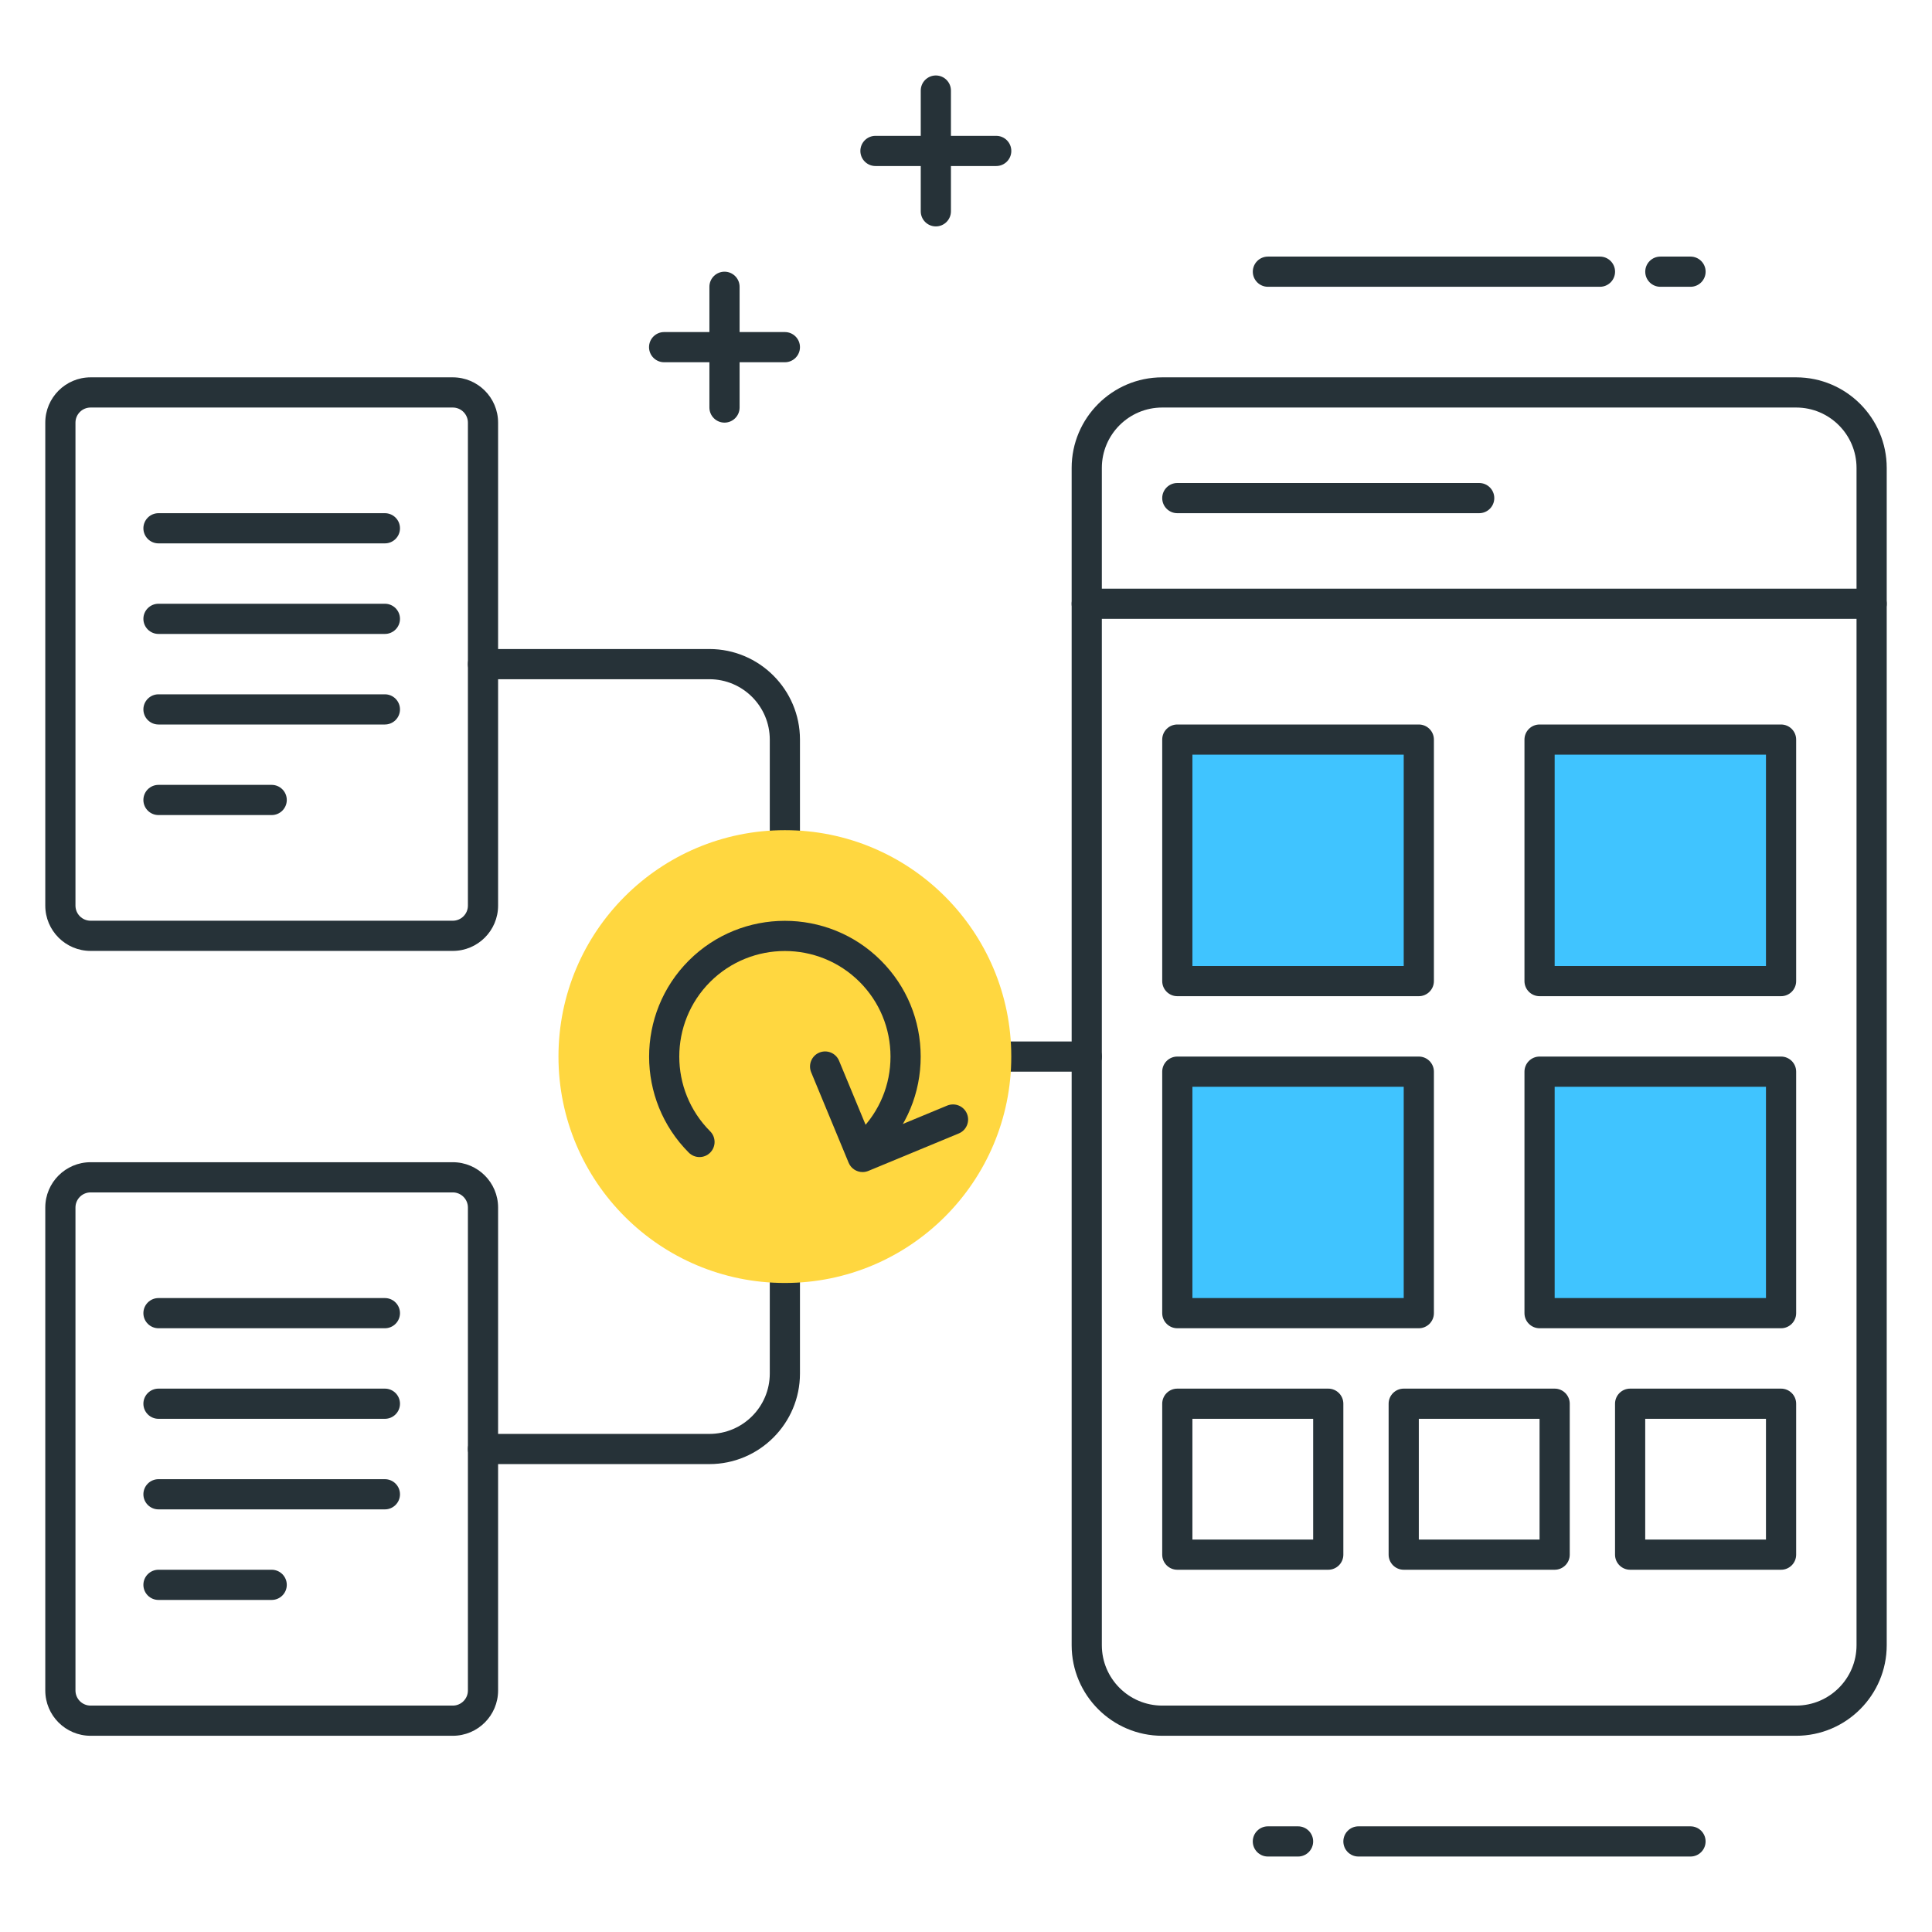 <?xml version="1.0" encoding="UTF-8"?> <!-- Generator: Adobe Illustrator 21.1.0, SVG Export Plug-In . SVG Version: 6.00 Build 0) --> <svg xmlns="http://www.w3.org/2000/svg" xmlns:xlink="http://www.w3.org/1999/xlink" version="1.1" id="Icon_Set" x="0px" y="0px" viewBox="0 0 64 64" style="enable-background:new 0 0 64 64;" xml:space="preserve"> <style type="text/css"> .st0{fill:#263238;} .st1{fill:#FFD740;} .st2{fill:#FF5252;} .st3{fill:#40C4FF;} .st4{fill:#4DB6AC;} .st5{fill:#FFFFFF;} .st6{fill:#FFD345;} </style> <g> <g> <path class="st0" d="M59.5,57.5h-21c-1.654,0-3-1.346-3-3v-39c0-1.654,1.346-3,3-3h21c1.654,0,3,1.346,3,3v39 C62.5,56.154,61.154,57.5,59.5,57.5z M38.5,13.5c-1.103,0-2,0.897-2,2v39c0,1.103,0.897,2,2,2h21c1.103,0,2-0.897,2-2v-39 c0-1.103-0.897-2-2-2H38.5z"></path> </g> <g> <path class="st0" d="M62,20.5H36c-0.276,0-0.5-0.224-0.5-0.5s0.224-0.5,0.5-0.5h26c0.276,0,0.5,0.224,0.5,0.5S62.276,20.5,62,20.5 z"></path> </g> <g> <rect x="39" y="24.5" class="st3" width="8" height="8"></rect> <path class="st0" d="M47,33h-8c-0.276,0-0.5-0.224-0.5-0.5v-8c0-0.276,0.224-0.5,0.5-0.5h8c0.276,0,0.5,0.224,0.5,0.5v8 C47.5,32.776,47.276,33,47,33z M39.5,32h7v-7h-7V32z"></path> </g> <g> <rect x="51" y="24.5" class="st3" width="8" height="8"></rect> <path class="st0" d="M59,33h-8c-0.276,0-0.5-0.224-0.5-0.5v-8c0-0.276,0.224-0.5,0.5-0.5h8c0.276,0,0.5,0.224,0.5,0.5v8 C59.5,32.776,59.276,33,59,33z M51.5,32h7v-7h-7V32z"></path> </g> <g> <rect x="39" y="35.5" class="st3" width="8" height="8"></rect> <path class="st0" d="M47,44h-8c-0.276,0-0.5-0.224-0.5-0.5v-8c0-0.276,0.224-0.5,0.5-0.5h8c0.276,0,0.5,0.224,0.5,0.5v8 C47.5,43.776,47.276,44,47,44z M39.5,43h7v-7h-7V43z"></path> </g> <g> <rect x="51" y="35.5" class="st3" width="8" height="8"></rect> <path class="st0" d="M59,44h-8c-0.276,0-0.5-0.224-0.5-0.5v-8c0-0.276,0.224-0.5,0.5-0.5h8c0.276,0,0.5,0.224,0.5,0.5v8 C59.5,43.776,59.276,44,59,44z M51.5,43h7v-7h-7V43z"></path> </g> <g> <path class="st0" d="M44,52h-5c-0.276,0-0.5-0.224-0.5-0.5v-5c0-0.276,0.224-0.5,0.5-0.5h5c0.276,0,0.5,0.224,0.5,0.5v5 C44.5,51.776,44.276,52,44,52z M39.5,51h4v-4h-4V51z"></path> </g> <g> <path class="st0" d="M59,52h-5c-0.276,0-0.5-0.224-0.5-0.5v-5c0-0.276,0.224-0.5,0.5-0.5h5c0.276,0,0.5,0.224,0.5,0.5v5 C59.5,51.776,59.276,52,59,52z M54.5,51h4v-4h-4V51z"></path> </g> <g> <path class="st0" d="M51.5,52h-5c-0.276,0-0.5-0.224-0.5-0.5v-5c0-0.276,0.224-0.5,0.5-0.5h5c0.276,0,0.5,0.224,0.5,0.5v5 C52,51.776,51.776,52,51.5,52z M47,51h4v-4h-4V51z"></path> </g> <g> <path class="st0" d="M49,17H39c-0.276,0-0.5-0.224-0.5-0.5S38.724,16,39,16h10c0.276,0,0.5,0.224,0.5,0.5S49.276,17,49,17z"></path> </g> <g> <path class="st0" d="M15,31.5H3c-0.827,0-1.5-0.673-1.5-1.5V14c0-0.827,0.673-1.5,1.5-1.5h12c0.827,0,1.5,0.673,1.5,1.5v16 C16.5,30.827,15.827,31.5,15,31.5z M3,13.5c-0.275,0-0.5,0.224-0.5,0.5v16c0,0.276,0.225,0.5,0.5,0.5h12 c0.275,0,0.5-0.224,0.5-0.5V14c0-0.276-0.225-0.5-0.5-0.5H3z"></path> </g> <g> <path class="st0" d="M12.75,18h-7.5c-0.276,0-0.5-0.224-0.5-0.5S4.974,17,5.25,17h7.5c0.276,0,0.5,0.224,0.5,0.5 S13.026,18,12.75,18z"></path> </g> <g> <path class="st0" d="M12.75,21h-7.5c-0.276,0-0.5-0.224-0.5-0.5S4.974,20,5.25,20h7.5c0.276,0,0.5,0.224,0.5,0.5 S13.026,21,12.75,21z"></path> </g> <g> <path class="st0" d="M12.75,24h-7.5c-0.276,0-0.5-0.224-0.5-0.5S4.974,23,5.25,23h7.5c0.276,0,0.5,0.224,0.5,0.5 S13.026,24,12.75,24z"></path> </g> <g> <path class="st0" d="M9,27H5.25c-0.276,0-0.5-0.224-0.5-0.5S4.974,26,5.25,26H9c0.276,0,0.5,0.224,0.5,0.5S9.276,27,9,27z"></path> </g> <g> <path class="st0" d="M15,57.5H3c-0.827,0-1.5-0.673-1.5-1.5V40c0-0.827,0.673-1.5,1.5-1.5h12c0.827,0,1.5,0.673,1.5,1.5v16 C16.5,56.827,15.827,57.5,15,57.5z M3,39.5c-0.275,0-0.5,0.224-0.5,0.5v16c0,0.276,0.225,0.5,0.5,0.5h12 c0.275,0,0.5-0.224,0.5-0.5V40c0-0.276-0.225-0.5-0.5-0.5H3z"></path> </g> <g> <path class="st0" d="M12.75,44h-7.5c-0.276,0-0.5-0.224-0.5-0.5S4.974,43,5.25,43h7.5c0.276,0,0.5,0.224,0.5,0.5 S13.026,44,12.75,44z"></path> </g> <g> <path class="st0" d="M12.75,47h-7.5c-0.276,0-0.5-0.224-0.5-0.5S4.974,46,5.25,46h7.5c0.276,0,0.5,0.224,0.5,0.5 S13.026,47,12.75,47z"></path> </g> <g> <path class="st0" d="M12.75,50h-7.5c-0.276,0-0.5-0.224-0.5-0.5S4.974,49,5.25,49h7.5c0.276,0,0.5,0.224,0.5,0.5 S13.026,50,12.75,50z"></path> </g> <g> <path class="st0" d="M9,53H5.25c-0.276,0-0.5-0.224-0.5-0.5S4.974,52,5.25,52H9c0.276,0,0.5,0.224,0.5,0.5S9.276,53,9,53z"></path> </g> <g> <path class="st0" d="M23.5,48.5H16c-0.276,0-0.5-0.224-0.5-0.5s0.224-0.5,0.5-0.5h7.5c1.103,0,2-0.897,2-2v-21 c0-1.103-0.897-2-2-2H16c-0.276,0-0.5-0.224-0.5-0.5s0.224-0.5,0.5-0.5h7.5c1.654,0,3,1.346,3,3v21 C26.5,47.154,25.154,48.5,23.5,48.5z"></path> </g> <g> <path class="st0" d="M36,35.5H26c-0.276,0-0.5-0.224-0.5-0.5s0.224-0.5,0.5-0.5h10c0.276,0,0.5,0.224,0.5,0.5S36.276,35.5,36,35.5 z"></path> </g> <g> <circle class="st1" cx="26" cy="35" r="7.5"></circle> </g> <g> <path class="st0" d="M28.829,38.329c-0.128,0-0.256-0.049-0.354-0.146c-0.195-0.195-0.195-0.512,0-0.707 c0.661-0.662,1.025-1.541,1.024-2.475c0-0.936-0.364-1.814-1.024-2.475c-1.365-1.364-3.585-1.363-4.95,0 c-1.364,1.365-1.364,3.585,0,4.95c0.195,0.195,0.195,0.512,0,0.707c-0.195,0.195-0.512,0.195-0.707,0 c-1.754-1.755-1.754-4.609,0-6.364c1.753-1.753,4.609-1.755,6.364,0c0.85,0.85,1.317,1.979,1.317,3.182 c0.001,1.202-0.467,2.332-1.317,3.183C29.085,38.28,28.957,38.329,28.829,38.329z"></path> </g> <g> <path class="st0" d="M28.574,38.826c-0.196,0-0.382-0.116-0.462-0.309l-1.241-2.996c-0.105-0.255,0.016-0.548,0.271-0.653 c0.257-0.105,0.548,0.017,0.653,0.271l1.05,2.534l2.534-1.05c0.258-0.104,0.548,0.017,0.653,0.271 c0.105,0.255-0.016,0.548-0.271,0.653l-2.996,1.241C28.703,38.813,28.638,38.826,28.574,38.826z"></path> </g> <g> <path class="st0" d="M43,61.5h-1c-0.276,0-0.5-0.224-0.5-0.5s0.224-0.5,0.5-0.5h1c0.276,0,0.5,0.224,0.5,0.5S43.276,61.5,43,61.5z "></path> </g> <g> <path class="st0" d="M56,61.5H45c-0.276,0-0.5-0.224-0.5-0.5s0.224-0.5,0.5-0.5h11c0.276,0,0.5,0.224,0.5,0.5S56.276,61.5,56,61.5 z"></path> </g> <g> <path class="st0" d="M56.001,9.5h-1c-0.276,0-0.5-0.224-0.5-0.5s0.224-0.5,0.5-0.5h1c0.276,0,0.5,0.224,0.5,0.5 S56.277,9.5,56.001,9.5z"></path> </g> <g> <path class="st0" d="M53.001,9.5h-11c-0.276,0-0.5-0.224-0.5-0.5s0.224-0.5,0.5-0.5h11c0.276,0,0.5,0.224,0.5,0.5 S53.277,9.5,53.001,9.5z"></path> </g> <g> <path class="st0" d="M33.001,5.5h-4c-0.276,0-0.5-0.224-0.5-0.5s0.224-0.5,0.5-0.5h4c0.276,0,0.5,0.224,0.5,0.5 S33.277,5.5,33.001,5.5z"></path> </g> <g> <path class="st0" d="M31.001,7.5c-0.276,0-0.5-0.224-0.5-0.5V3c0-0.276,0.224-0.5,0.5-0.5s0.5,0.224,0.5,0.5v4 C31.501,7.276,31.277,7.5,31.001,7.5z"></path> </g> <g> <path class="st0" d="M26,12h-4c-0.276,0-0.5-0.224-0.5-0.5S21.724,11,22,11h4c0.276,0,0.5,0.224,0.5,0.5S26.276,12,26,12z"></path> </g> <g> <path class="st0" d="M24,14c-0.276,0-0.5-0.224-0.5-0.5v-4C23.5,9.224,23.724,9,24,9s0.5,0.224,0.5,0.5v4 C24.5,13.776,24.276,14,24,14z"></path> </g> </g> </svg> 